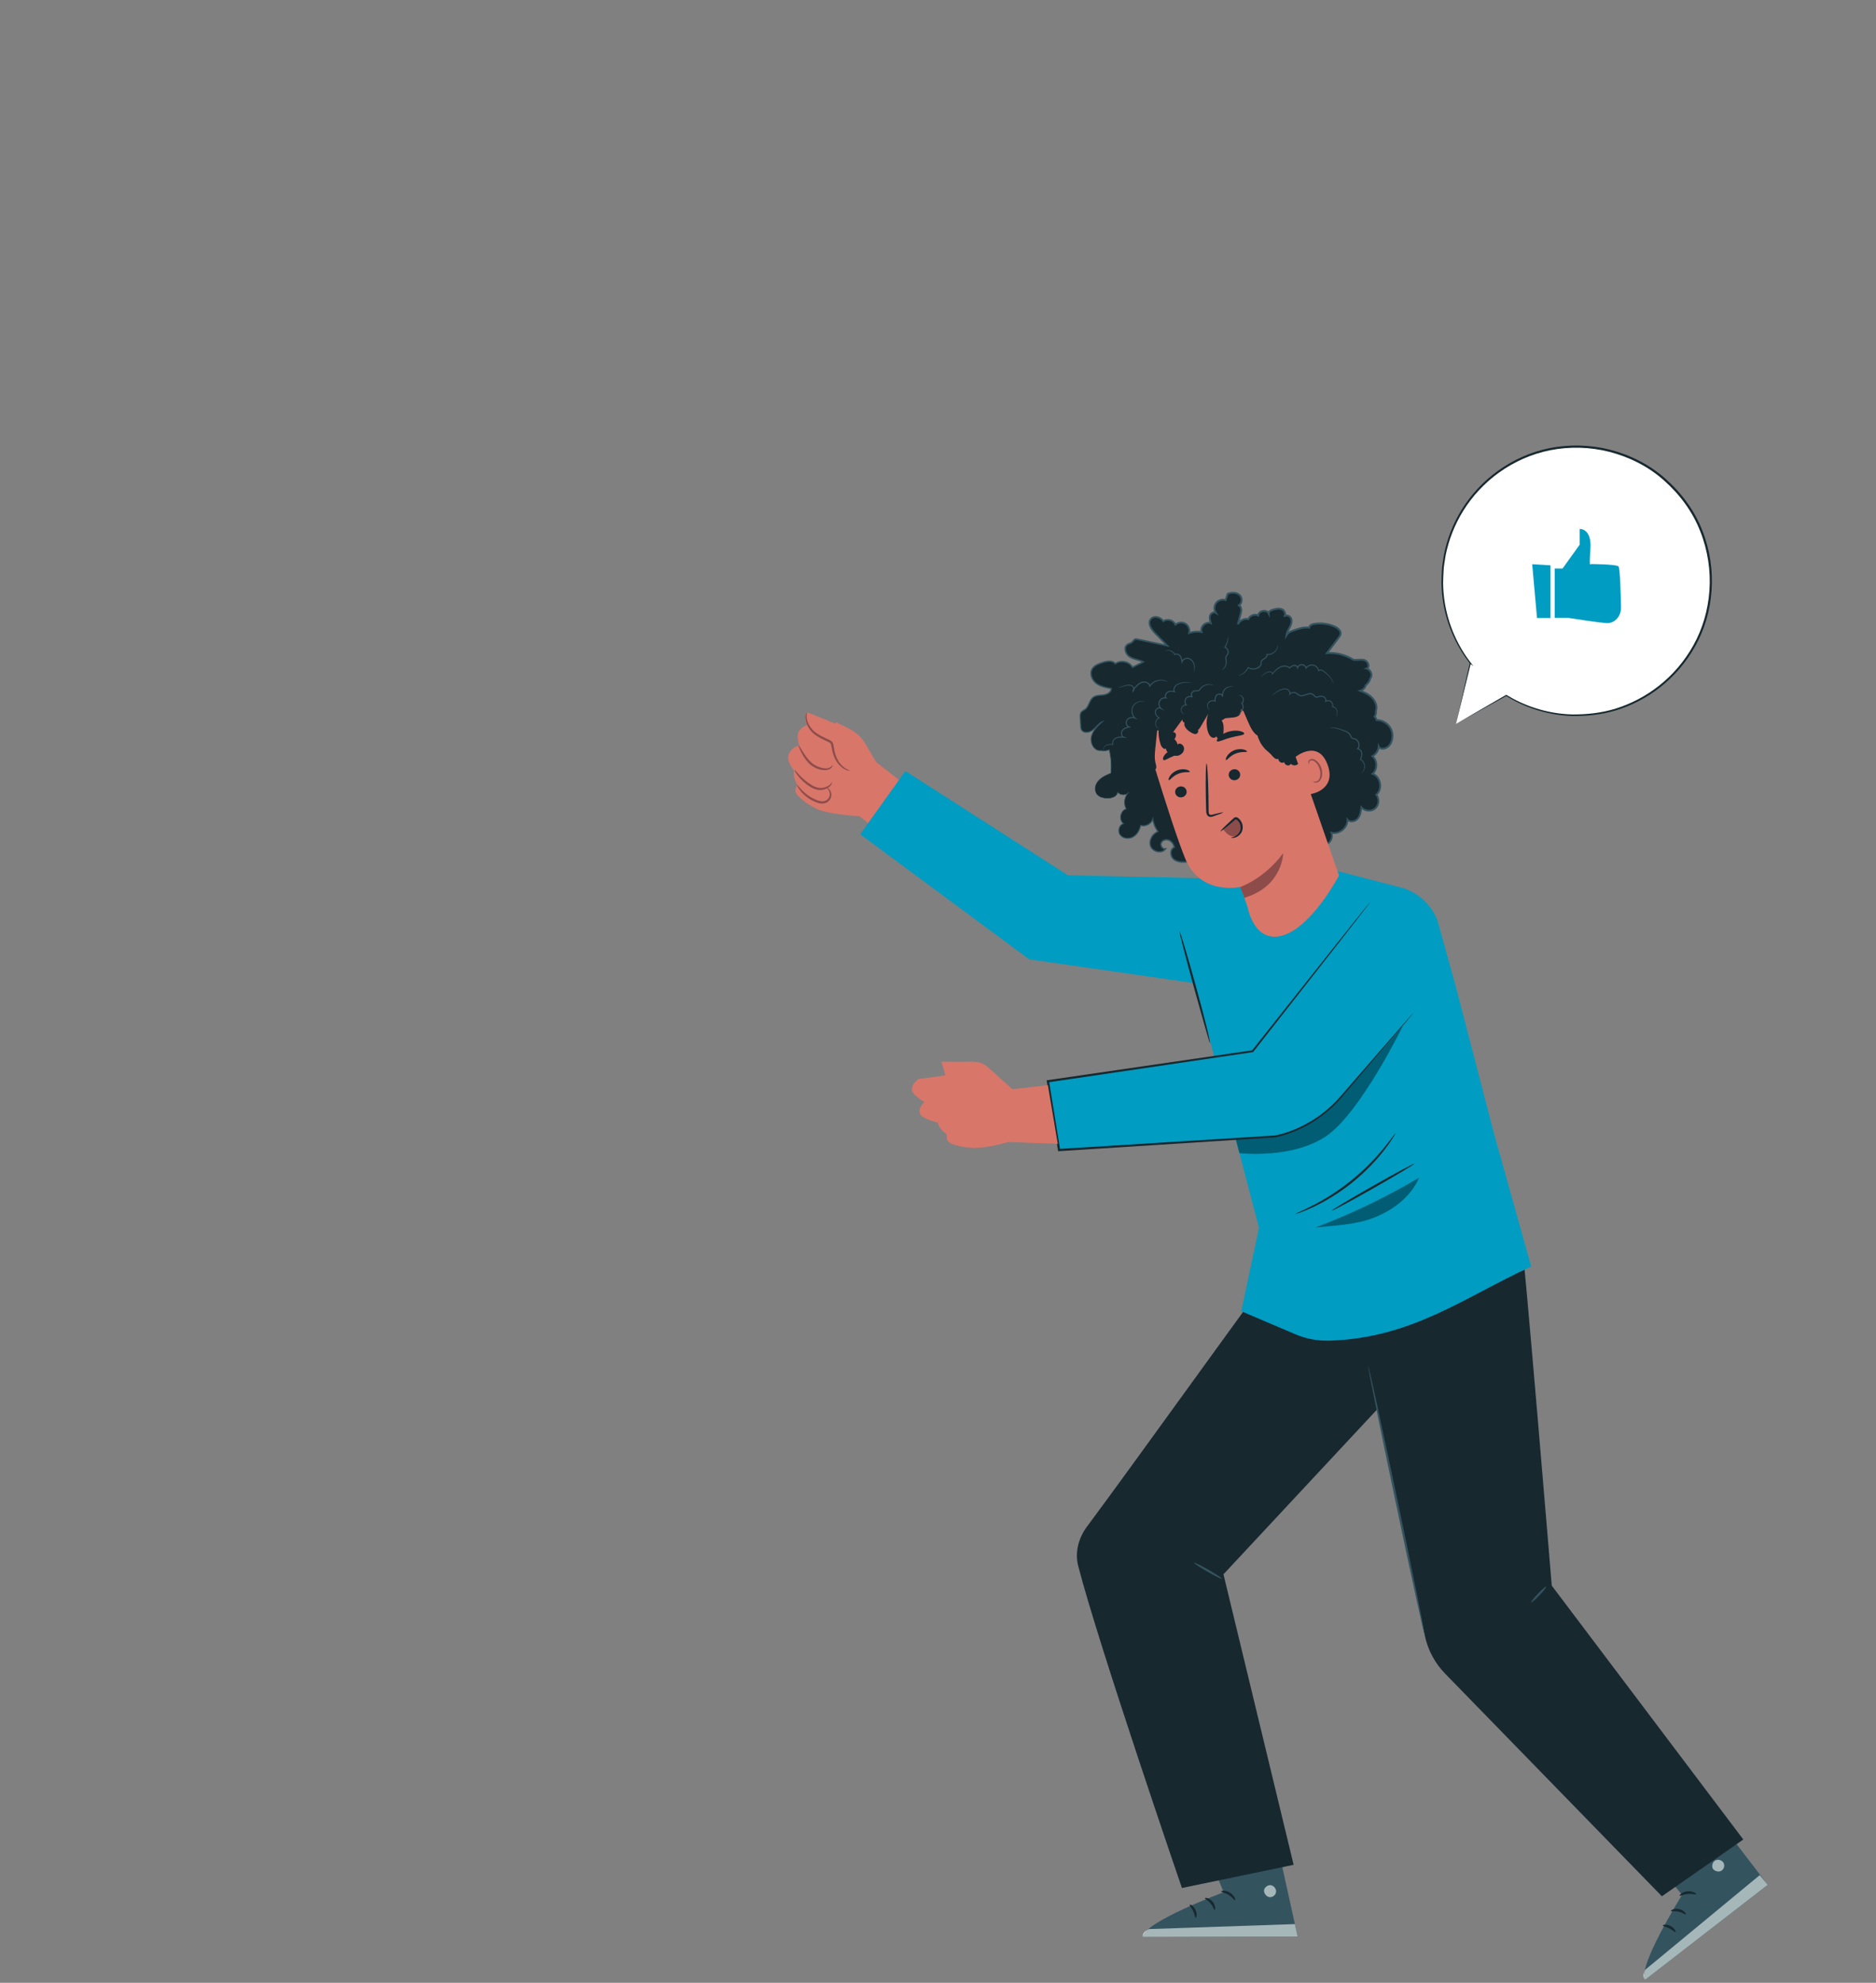 <svg width="582" height="615" viewBox="0 0 582 615" fill="none" xmlns="http://www.w3.org/2000/svg">
<rect x="0" y="0" width="582" height="615" fill="#808080" stroke="none"/>
<g clip-path="url(#clip0)">
<path d="M451.699 224.538L467.284 215.694C473.635 219.606 481.112 221.867 489.117 221.867C512.143 221.867 530.808 203.202 530.808 180.176C530.808 157.151 512.143 138.486 489.117 138.486C466.093 138.486 447.428 157.151 447.428 180.176C447.428 189.791 450.691 198.639 456.159 205.691L456.139 205.676L451.699 224.538" fill="white"/>
<path d="M451.699 224.538C451.968 223.343 453.28 217.544 455.971 205.638L456.029 205.376L456.244 205.539L456.264 205.554L456.021 205.796C452.323 201.082 448.72 194.291 447.559 185.766C447.285 183.646 447.111 181.43 447.22 179.152C447.283 178.015 447.311 176.856 447.407 175.688C447.583 174.528 447.76 173.351 447.94 172.159C448.871 167.428 450.664 162.591 453.461 158.079C456.249 153.568 460.037 149.392 464.691 146.043C469.337 142.7 474.845 140.164 480.835 138.978C486.813 137.802 493.223 137.898 499.425 139.468C505.607 141.05 511.647 144.004 516.615 148.426C521.689 152.9 525.752 158.432 528.111 164.53C530.52 170.602 531.437 177.076 530.987 183.263C530.54 189.454 528.763 195.376 525.901 200.456C523.063 205.552 519.273 209.848 515.041 213.163C510.808 216.488 506.139 218.83 501.491 220.279C496.82 221.718 492.189 222.104 487.903 222.086C479.271 221.836 472.184 218.939 467.197 215.835L467.367 215.838C457.467 221.335 452.721 223.97 451.699 224.538C452.709 223.951 457.405 221.228 467.203 215.548L467.287 215.5L467.372 215.551C472.347 218.586 479.381 221.403 487.917 221.606C492.156 221.602 496.728 221.199 501.331 219.76C505.913 218.312 510.509 215.986 514.673 212.696C518.837 209.415 522.56 205.172 525.343 200.148C528.152 195.14 529.889 189.308 530.32 183.215C530.755 177.123 529.845 170.756 527.472 164.787C525.149 158.79 521.151 153.352 516.16 148.951C511.273 144.599 505.336 141.695 499.257 140.135C493.157 138.587 486.849 138.484 480.964 139.634C475.072 140.794 469.645 143.28 465.063 146.563C460.473 149.851 456.731 153.956 453.971 158.394C451.199 162.835 449.413 167.598 448.477 172.263C448.295 173.439 448.116 174.6 447.939 175.746C447.839 176.898 447.807 178.042 447.739 179.166C447.619 181.415 447.783 183.604 448.043 185.702C449.148 194.132 452.667 200.876 456.295 205.584L457.116 206.648L456.053 205.828L456.035 205.814L456.308 205.716C453.403 217.574 451.989 223.348 451.699 224.538" fill="#17282F"/>
<path d="M482.319 176.344H484.757L490.08 168.927V164.059C490.08 164.059 493.849 163.827 493.405 170.202C492.961 176.576 493.443 174.954 493.443 174.954C493.443 174.954 501.447 174.983 502.112 175.679C502.595 176.184 502.813 184.135 502.897 188.447C502.94 190.618 501.608 192.636 499.589 193.15C499.303 193.223 499.012 193.266 498.728 193.266C496.731 193.266 486.532 191.643 486.532 191.643H482.319V176.344" fill="#009CC1"/>
<path d="M475.339 175.008L476.837 191.688H481.013V175.343L475.339 175.008" fill="#009CC1"/>
<path d="M370.705 565.151L379.624 586.906C379.624 586.906 354.784 596.183 354.513 600.776L402.573 600.658L394.708 565.027L370.705 565.151Z" fill="#33535F"/>
<path d="M394.028 588.44C393.897 588.44 393.767 588.425 393.639 588.393C392.704 588.157 391.889 586.928 392.208 586.017C392.457 585.3 393.305 584.705 394.071 584.705C394.276 584.705 394.475 584.748 394.655 584.844C395.491 585.171 396.043 586.143 395.843 587.023C395.659 587.834 394.848 588.44 394.028 588.44V588.44Z" fill="#A6B7B9"/>
<path d="M354.529 600.634C354.52 600.634 354.507 600.634 354.497 600.634C354.431 599.612 355.443 598.872 356.02 598.535C355.169 599.294 354.633 600.004 354.529 600.634" fill="white"/>
<path d="M354.513 600.776C354.505 600.728 354.5 600.68 354.497 600.634C354.507 600.634 354.52 600.634 354.529 600.634C354.521 600.682 354.516 600.728 354.513 600.776L402.573 600.658V600.659L354.513 600.776Z" fill="#9BA6A6"/>
<path d="M354.513 600.776C354.516 600.728 354.521 600.682 354.529 600.634C354.633 600.004 355.169 599.294 356.02 598.535C356.247 598.403 356.405 598.334 356.405 598.334L401.72 596.788L402.573 600.658L354.513 600.776" fill="#A6B7B9"/>
<path d="M378.845 586.663C378.853 586.898 380.028 587.002 381.184 587.752C382.36 588.475 382.957 589.49 383.173 589.396C383.391 589.349 383.036 587.948 381.62 587.063C380.212 586.164 378.793 586.448 378.845 586.663Z" fill="#17282F"/>
<path d="M373.809 588.76C373.757 588.989 374.775 589.384 375.573 590.375C376.401 591.343 376.607 592.415 376.839 592.403C377.06 592.441 377.22 591.065 376.201 589.853C375.195 588.631 373.815 588.536 373.809 588.76" fill="#17282F"/>
<path d="M370.961 594.8C371.175 594.849 371.499 593.676 370.892 592.393C370.296 591.104 369.188 590.6 369.089 590.795C368.957 590.989 369.671 591.676 370.153 592.739C370.659 593.788 370.728 594.777 370.961 594.8" fill="#17282F"/>
<path d="M376.945 582.227C377.044 582.441 378.119 582.113 379.447 582.2C380.775 582.26 381.807 582.703 381.929 582.502C382.064 582.331 381.055 581.464 379.491 581.384C377.928 581.291 376.829 582.042 376.945 582.227Z" fill="#17282F"/>
<path d="M376.452 579.355C376.451 579.452 377.379 579.594 378.86 579.337C379.597 579.207 380.465 578.963 381.377 578.557C381.832 578.352 382.296 578.108 382.757 577.82C382.979 577.676 383.24 577.532 383.483 577.251C383.741 577.007 383.889 576.384 383.587 576.004C383.339 575.634 382.904 575.476 382.559 575.468C382.203 575.457 381.916 575.531 381.655 575.596C381.12 575.728 380.619 575.905 380.16 576.113C379.243 576.534 378.499 577.064 377.944 577.575C376.832 578.611 376.452 579.488 376.533 579.534C376.64 579.611 377.18 578.875 378.313 578.019C378.879 577.593 379.6 577.153 380.456 576.804C380.887 576.632 381.348 576.484 381.837 576.375C382.347 576.24 382.78 576.235 382.911 576.461C382.957 576.548 382.964 576.581 382.859 576.731C382.748 576.868 382.543 577.004 382.325 577.146C381.9 577.424 381.473 577.667 381.056 577.876C380.219 578.293 379.417 578.579 378.731 578.774C377.355 579.162 376.448 579.228 376.452 579.355" fill="#17282F"/>
<path d="M376.515 579.356C376.599 579.392 377.06 578.551 377.144 577.029C377.181 576.276 377.101 575.363 376.809 574.396C376.66 573.913 376.457 573.42 376.192 572.936C375.909 572.461 375.564 571.827 374.655 571.724C374.177 571.708 373.784 572.079 373.651 572.397C373.492 572.722 373.461 573.003 373.405 573.281C373.319 573.843 373.331 574.393 373.407 574.901C373.561 575.924 373.983 576.774 374.443 577.386C375.384 578.628 376.364 578.907 376.384 578.828C376.461 578.709 375.643 578.258 374.921 577.064C374.564 576.474 374.248 575.696 374.155 574.803C374.105 574.358 374.112 573.886 374.195 573.412C374.269 572.901 374.459 572.489 374.651 572.541C374.891 572.536 375.296 572.92 375.495 573.327C375.741 573.757 375.94 574.197 376.095 574.629C376.396 575.498 376.531 576.329 376.565 577.031C376.635 578.441 376.387 579.32 376.515 579.356" fill="#17282F"/>
<path d="M402.165 384.749C400.811 385.437 351.463 454.471 337.236 473.481C334.628 476.967 333.403 481.444 334.488 485.66C340.8 510.203 366.675 585.592 366.675 585.592L401.327 578.399L379.561 488.291L433.345 430.596L427.273 384.74L402.165 384.749" fill="#17282F"/>
<path d="M379.097 489.687C379.001 489.853 376.989 488.877 374.604 487.507C372.217 486.133 370.36 484.888 370.455 484.721C370.551 484.555 372.561 485.532 374.948 486.903C377.336 488.275 379.192 489.521 379.097 489.687" fill="#33535F"/>
<path d="M259.197 223.895C259.433 224.031 261.445 225.031 263.329 225.963C265.532 227.053 267.363 228.768 268.591 230.897C270.015 233.363 271.755 236.344 271.907 236.459C272.167 236.655 279.035 241.997 279.035 241.997L269.337 255.317L266.672 253.164C266.672 253.164 256.981 252.649 253.335 250.877C249.688 249.104 246.307 246.223 246.735 244.953C247.163 243.681 247.295 243.291 247.295 243.291C247.295 243.291 245.769 241.036 246.363 238.951C246.363 238.951 244.145 236.388 244.551 234.564C245.204 231.623 247.967 231.231 247.967 231.231C247.967 231.231 246.885 228.248 247.967 226.653C249.048 225.06 251.233 224.599 251.233 224.599L260.301 228.512L259.197 223.895" fill="#D8766A"/>
<path d="M505.984 568.684L521.84 587.716C521.84 587.716 507.823 610.225 510.411 614.027L548.413 584.607L524.923 553.941L505.984 568.684Z" fill="#33535F"/>
<path d="M533.157 580.477C532.367 580.477 531.499 580.032 531.268 579.335C530.964 578.42 531.541 577.074 532.489 576.911C532.655 576.863 532.825 576.841 532.997 576.841C533.721 576.841 534.455 577.249 534.761 577.913C535.167 578.787 534.735 579.959 533.849 580.342C533.64 580.434 533.403 580.477 533.157 580.477" fill="#A6B7B9"/>
<path d="M510.411 614.027C509.6 613.267 509.973 611.977 510.236 611.331C510.009 612.537 510.037 613.477 510.411 614.027L527.012 601.175L510.411 614.027Z" fill="white"/>
<path d="M510.411 614.027C510.037 613.477 510.009 612.537 510.236 611.331C510.335 611.089 510.419 610.937 510.419 610.937L545.925 581.608L548.413 584.607L527.012 601.175L510.411 614.027Z" fill="#A6B7B9"/>
<path d="M521.075 588C521.225 588.18 522.219 587.546 523.593 587.436C524.964 587.289 526.059 587.73 526.171 587.523C526.315 587.355 525.179 586.459 523.516 586.622C521.853 586.77 520.903 587.86 521.075 588Z" fill="#17282F"/>
<path d="M518.365 592.734C518.461 592.947 519.509 592.639 520.748 592.937C521.995 593.198 522.811 593.923 522.989 593.772C523.185 593.665 522.473 592.479 520.927 592.139C519.384 591.787 518.232 592.553 518.365 592.734Z" fill="#17282F"/>
<path d="M519.795 599.256C519.995 599.167 519.535 598.039 518.272 597.392C517.012 596.734 515.827 597.011 515.868 597.227C515.881 597.46 516.867 597.569 517.895 598.117C518.937 598.64 519.596 599.381 519.795 599.256" fill="#17282F"/>
<path d="M517.943 583.261C518.151 583.37 518.804 582.455 519.908 581.715C520.997 580.952 522.085 580.672 522.059 580.437C522.063 580.22 520.733 580.149 519.447 581.04C518.152 581.922 517.737 583.186 517.943 583.261" fill="#17282F"/>
<path d="M516.035 581.301L513.213 577.905L513.491 577.695L516.313 581.081L516.035 581.301Z" fill="#A7A9A8"/>
<path d="M516.313 581.082L513.491 577.695L532.171 563.51L534.58 566.672L516.313 581.082" fill="#20353D"/>
<path d="M514.813 579.363C514.872 579.441 515.693 578.988 516.709 577.88C517.215 577.327 517.755 576.604 518.227 575.727C518.463 575.287 518.681 574.81 518.872 574.3C518.959 574.052 519.079 573.779 519.1 573.407C519.156 573.055 518.892 572.472 518.42 572.355C518 572.213 517.559 572.353 517.28 572.56C516.992 572.768 516.808 573 516.641 573.211C516.297 573.641 516.009 574.088 515.773 574.534C515.301 575.425 515.036 576.3 514.909 577.044C514.66 578.543 514.895 579.468 514.987 579.455C515.117 579.452 515.097 578.539 515.472 577.171C515.661 576.489 515.963 575.699 516.429 574.899C516.665 574.501 516.941 574.101 517.261 573.717C517.583 573.299 517.923 573.031 518.165 573.129C518.255 573.171 518.281 573.193 518.287 573.376C518.284 573.552 518.204 573.786 518.117 574.029C517.951 574.51 517.761 574.961 517.557 575.383C517.149 576.225 516.689 576.94 516.264 577.512C515.409 578.66 514.732 579.265 514.813 579.363" fill="#17282F"/>
<path d="M515.261 579.443C515.349 579.419 515.203 578.469 514.34 577.215C513.911 576.594 513.289 575.92 512.467 575.332C512.056 575.041 511.595 574.774 511.088 574.552C510.575 574.348 509.913 574.057 509.131 574.531C508.743 574.808 508.659 575.343 508.745 575.676C508.82 576.031 508.965 576.272 509.091 576.525C509.365 577.024 509.711 577.453 510.081 577.809C510.828 578.525 511.68 578.943 512.417 579.145C513.923 579.556 514.868 579.177 514.836 579.103C514.825 578.961 513.9 579.104 512.6 578.597C511.959 578.348 511.232 577.925 510.613 577.276C510.303 576.953 510.02 576.575 509.796 576.149C509.544 575.699 509.444 575.256 509.625 575.179C509.812 575.031 510.369 575.087 510.775 575.287C511.233 575.477 511.659 575.705 512.045 575.953C512.815 576.456 513.427 577.033 513.884 577.568C514.799 578.643 515.139 579.492 515.261 579.443" fill="#17282F"/>
<path d="M471.844 383.163C472.591 385.239 481.407 491.806 481.407 491.806L540.832 570.548L515.575 588.159L448.416 519.195C445.192 515.93 442.976 511.804 442.032 507.313L417.208 389.25L471.844 383.163Z" fill="#17282F"/>
<path d="M331.332 271.499L383.641 272.633L387.241 273.201L372.728 305.248L319.319 297.567L266.867 258.765L280.88 239.144L331.332 271.499Z" fill="#009CC1"/>
<path d="M414.925 270.177L435.004 275.38C440.119 276.905 444.209 280.76 446.035 285.776L451.677 306.169L463.493 351.619L475.025 392.84C454.489 402.224 438.216 415.021 412.441 415.828C408.839 415.94 405.251 415.281 401.935 413.869L385.083 406.701L390.575 380.812L370.461 303.967L385.813 273.481L391.059 272.777L414.925 270.177" fill="#009CC1"/>
<path d="M339.776 245.163C339.637 244.379 339.811 243.56 340.215 242.874C341.171 241.25 342.935 240.491 344.617 239.792C344.849 237.376 344.68 234.924 344.119 232.563C343.323 232.899 342.423 232.958 341.572 232.794C341.433 232.808 341.297 232.834 341.151 232.824C339.227 232.704 338.123 230.325 338.585 228.453C339.048 226.583 340.532 225.164 341.948 223.858C340.747 224.407 340.008 225.627 338.972 226.448C337.935 227.269 336.119 227.504 335.507 226.331C335.32 225.974 335.291 225.557 335.268 225.153C335.219 224.34 335.169 223.527 335.119 222.712C335.08 222.056 335.063 221.324 335.493 220.826C335.793 220.475 336.257 220.315 336.631 220.042C337.867 219.139 337.935 217.191 339.16 216.276C340.061 215.602 341.296 215.697 342.412 215.544C343.528 215.392 344.804 214.669 344.735 213.545C343.105 213.256 341.407 212.938 340.091 211.936C338.773 210.934 337.989 209.022 338.788 207.572C339.415 206.439 340.751 205.939 341.979 205.528C343.348 205.068 345.141 204.728 346 205.891C347.631 204.615 350.355 205.169 351.359 206.981C352.471 206.419 353.581 205.855 354.693 205.292C353.323 204.624 351.701 204.52 350.42 203.691C349.14 202.862 348.496 200.73 349.773 199.895C350.239 199.59 350.856 199.54 351.267 199.162C351.561 198.888 351.728 198.463 352.099 198.304C352.368 198.19 352.675 198.248 352.961 198.31C356.019 198.96 359.075 199.612 362.132 200.264C360.88 198.983 359.628 197.703 358.376 196.422C357.221 195.24 355.995 193.472 356.924 192.107C357.824 190.786 360.087 191.318 360.911 192.687C362.112 191.782 364.116 192.358 364.653 193.762C365.472 192.998 366.809 192.86 367.767 193.443C368.724 194.024 369.216 195.276 368.912 196.355C370.149 195.904 371.508 195.799 372.8 196.051C372.16 194.488 374.093 192.61 375.636 193.295C375.392 192.551 375.145 191.75 375.369 190.998C375.592 190.247 376.504 189.658 377.176 190.059C376.58 189.148 376.631 187.863 377.296 187.003C377.963 186.143 379.196 185.772 380.225 186.123C380.44 185.48 380.656 184.838 380.869 184.196C382.093 183.672 383.661 183.676 384.608 184.611C385.553 185.545 385.329 187.503 384.051 187.868C384.913 187.518 385.251 188.982 385.016 189.883C384.688 191.137 384.36 192.393 384.032 193.648C384.597 192.481 386.005 191.696 387.281 192.054C387.708 190.9 389.244 190.322 390.327 190.906C390.448 189.424 392.892 188.926 393.583 190.243C393.579 189.592 394.344 189.258 394.973 189.091C395.876 188.851 396.86 188.616 397.717 188.988C398.572 189.36 399.059 190.632 398.357 191.249C398.939 190.547 400.211 190.996 400.551 191.843C400.891 192.688 400.576 193.651 400.163 194.464C399.749 195.278 399.225 196.071 399.125 196.977C399.573 196.177 400.511 195.816 401.376 195.515C402.917 194.977 404.539 194.431 406.152 194.69C406.179 193.99 407.004 193.64 407.695 193.524C409.847 193.164 412.104 193.459 414.091 194.36C415.029 194.787 416.029 195.582 415.895 196.604C415.835 197.07 415.541 197.467 415.257 197.842C414.063 199.416 412.869 200.991 411.676 202.566C414.533 202.374 417.445 203.112 419.864 204.643C421.015 204.826 422.231 204.424 423.343 204.774C424.455 205.124 425.084 206.942 423.996 207.36C424.875 207.626 425.512 208.535 425.465 209.451C425.447 209.849 425.28 210.223 425.044 210.544C424.983 210.813 424.892 211.079 424.753 211.326C424.492 211.79 424.143 212.16 423.745 212.475C423.508 213.3 422.839 214.016 422.016 214.256C423.188 214.704 424.332 215.227 425.276 216.042C426.504 217.104 427.336 218.787 426.933 220.359L426.837 220.606C426.921 221.194 426.793 221.806 426.441 222.258C426.752 222.54 426.979 222.904 427.051 223.339C428.827 223.324 430.573 224.356 431.419 225.919C432.264 227.481 432.171 229.509 431.184 230.987C430.396 232.168 428.337 232.801 427.727 231.52C427.633 232.767 426.873 233.944 425.776 234.542C427.383 235.86 427.396 238.672 425.801 240.007C428.347 240.85 429.059 244.811 426.968 246.488C427.997 247.699 427.829 249.735 426.617 250.76C425.405 251.786 423.369 251.614 422.345 250.399C422.207 251.62 422.036 252.918 421.252 253.863C420.467 254.81 418.837 255.156 418.033 254.227C418.171 256.72 415.453 258.924 413.043 258.272C413.561 259.522 412.957 261.123 411.744 261.719C410.529 262.315 408.892 261.812 408.224 260.638C406.056 261.45 403.888 262.262 401.72 263.074C400.28 263.614 398.831 264.155 397.317 264.419C395.384 264.755 393.371 264.623 391.497 264.038C390.893 263.848 390.275 263.61 389.651 263.704C388.933 263.812 388.36 264.331 387.785 264.774C384.756 267.111 380.464 267.698 376.917 266.259C376.359 266.034 375.803 265.756 375.2 265.717C374.505 265.675 373.837 265.952 373.185 266.191C371.585 266.778 369.909 267.162 368.213 267.33C366.757 267.475 365.139 267.407 364.051 266.431C362.961 265.454 362.967 263.296 364.339 262.791C364.108 261.87 363.543 260.98 362.668 260.608C361.792 260.238 360.611 260.559 360.235 261.432C359.861 262.306 360.692 263.499 361.616 263.276C360.54 264.851 357.717 264.311 356.993 262.545C356.269 260.779 357.468 258.619 359.244 257.92C358.397 256.787 357.839 255.44 357.632 254.04C357.172 255.543 355.373 256.482 353.879 256C353.571 257.423 352.815 258.819 351.556 259.549C350.295 260.281 348.495 260.155 347.577 259.023C346.661 257.891 347.139 255.84 348.549 255.479C347.008 254.324 347.545 251.424 349.396 250.898C348.443 249.27 348.795 246.994 350.197 245.731C349.4 246.788 347.565 246.787 346.771 245.73C346.448 247.348 344.316 247.806 342.685 247.538C341.407 247.328 340.071 246.842 339.776 245.163" fill="#17282F"/>
<path d="M339.776 245.163C339.776 245.163 339.781 245.358 339.904 245.72C340.025 246.074 340.316 246.622 340.976 247.022C341.632 247.412 342.572 247.668 343.701 247.67C344.265 247.658 344.883 247.574 345.492 247.307C346.088 247.048 346.701 246.521 346.852 245.745L346.704 245.78C347.409 246.761 349.277 247.01 350.277 245.791L350.129 245.656C348.853 246.778 348.228 249.06 349.293 250.958L349.364 250.783C348.452 251.035 347.792 251.895 347.599 252.839C347.388 253.768 347.6 254.926 348.468 255.587L348.516 255.348C347.475 255.615 346.889 256.761 346.975 257.817C347.004 258.936 347.993 259.885 349.105 260.083C350.213 260.323 351.472 259.988 352.339 259.167C353.224 258.363 353.776 257.228 354.04 256.035L353.828 256.156C355.268 256.642 357.243 255.811 357.797 254.092L357.46 254.066C357.645 255.366 358.183 256.803 359.099 258.03L359.177 257.752C358.316 258.095 357.584 258.753 357.112 259.577C356.64 260.396 356.429 261.436 356.743 262.4C357.041 263.387 357.96 264.092 358.948 264.313C359.917 264.553 361.145 264.322 361.781 263.388L362.084 262.944L361.569 263.081C361.055 263.219 360.495 262.718 360.377 262.143C360.223 261.563 360.659 260.975 361.26 260.774C361.867 260.554 362.569 260.671 363.087 261.103C363.611 261.522 363.963 262.164 364.133 262.843L364.267 262.592C363.775 262.778 363.371 263.202 363.208 263.69C363.027 264.175 363.016 264.699 363.125 265.194C363.228 265.688 363.471 266.164 363.847 266.534C364.215 266.894 364.671 267.14 365.145 267.312C366.105 267.639 367.123 267.648 368.108 267.563C369.092 267.475 370.075 267.31 371.052 267.075C373.029 266.752 374.861 265.191 376.715 266.428C378.651 267.246 380.855 267.466 382.983 267.102C384.047 266.919 385.096 266.592 386.084 266.111C387.073 265.656 387.981 264.92 388.811 264.311C389.244 264.024 389.703 263.873 390.199 263.947C390.696 264.008 391.205 264.22 391.752 264.372C392.837 264.679 393.969 264.84 395.111 264.851C397.416 264.904 399.659 264.14 401.787 263.323C403.937 262.519 406.115 261.705 408.315 260.883L407.996 260.767C408.685 261.968 410.328 262.593 411.736 262.011C413.137 261.407 413.881 259.639 413.289 258.17L412.973 258.531C415.375 259.204 418.397 257.095 418.305 254.212L417.828 254.406C418.268 254.927 419.008 255.122 419.655 255.023C420.308 254.932 420.935 254.62 421.399 254.11C422.307 253.071 422.476 251.676 422.621 250.431L422.135 250.577C423.189 251.82 425.257 252.122 426.683 251.062C428.093 249.975 428.359 247.723 427.184 246.306L427.145 246.708C428.209 245.866 428.644 244.366 428.417 242.996C428.219 241.636 427.343 240.216 425.892 239.735L425.985 240.226C427.619 238.876 427.795 235.88 425.957 234.319L425.912 234.794C427.019 234.203 427.911 232.952 428.016 231.542L427.465 231.644C427.616 231.961 427.895 232.243 428.231 232.379C428.565 232.519 428.921 232.535 429.251 232.492C429.913 232.402 430.507 232.088 430.999 231.645C431.945 230.679 432.304 229.36 432.28 228.056C432.251 226.75 431.681 225.425 430.699 224.515C429.729 223.599 428.409 223.037 427.048 223.045L427.339 223.291C427.272 222.836 427.008 222.367 426.639 222.039L426.672 222.439C427.067 221.938 427.225 221.228 427.129 220.564L427.115 220.708C427.671 219.238 427.072 217.567 426.059 216.412C425.017 215.215 423.551 214.524 422.121 213.98L422.1 214.542C422.985 214.284 423.753 213.515 424.031 212.558L423.931 212.707C424.537 212.232 425.156 211.503 425.335 210.61L425.283 210.719C425.708 210.194 425.911 209.351 425.645 208.636C425.409 207.926 424.839 207.308 424.083 207.075L424.103 207.638C424.432 207.526 424.728 207.206 424.808 206.856C424.897 206.508 424.849 206.17 424.748 205.866C424.536 205.268 424.101 204.714 423.425 204.488C422.179 204.116 420.973 204.528 419.911 204.347L420.023 204.39C417.681 202.902 414.667 202.06 411.657 202.268L411.915 202.747C412.432 202.064 412.993 201.323 413.556 200.581L414.797 198.942C415.199 198.374 415.652 197.908 416.017 197.216C416.192 196.868 416.257 196.423 416.157 196.023C416.059 195.62 415.833 195.28 415.571 195.012C415.049 194.471 414.376 194.135 413.735 193.887C412.436 193.368 411.045 193.097 409.656 193.079C408.959 193.072 408.269 193.122 407.577 193.243C407.22 193.314 406.864 193.422 406.528 193.628C406.203 193.822 405.863 194.205 405.853 194.677L406.199 194.395C404.843 194.182 403.513 194.502 402.295 194.891C401.68 195.095 401.085 195.286 400.471 195.543C399.872 195.802 399.232 196.182 398.867 196.832L399.421 197.01C399.545 195.764 400.615 194.72 400.921 193.264C401.071 192.568 401.015 191.664 400.372 191.1C400.073 190.836 399.704 190.659 399.295 190.618C398.893 190.564 398.413 190.712 398.129 191.062L398.553 191.471C398.864 191.2 399.013 190.767 398.984 190.388C398.963 190.006 398.819 189.658 398.611 189.362C398.399 189.07 398.103 188.815 397.753 188.686C397.423 188.554 397.071 188.504 396.731 188.5C396.049 188.5 395.425 188.666 394.816 188.828C394.5 188.922 394.181 189.036 393.88 189.239C393.587 189.426 393.276 189.799 393.288 190.244L393.843 190.106C393.42 189.29 392.427 189.07 391.676 189.239C390.917 189.379 390.104 189.977 390.035 190.881L390.465 190.648C389.181 189.987 387.521 190.627 387.007 191.952L387.359 191.772C385.889 191.382 384.392 192.251 383.772 193.522L384.313 193.722C384.592 192.652 384.871 191.588 385.147 190.527C385.289 190.031 385.459 189.388 385.339 188.794C385.285 188.496 385.213 188.192 385 187.906C384.901 187.763 384.733 187.628 384.533 187.564C384.321 187.491 384.115 187.544 383.943 187.602L384.129 188.145C384.933 187.924 385.391 187.124 385.456 186.407C385.539 185.679 385.323 184.891 384.76 184.363C383.631 183.336 381.999 183.41 380.757 183.934L380.64 183.983L380.6 184.106C380.381 184.759 380.169 185.396 379.956 186.032L380.317 185.854C379.143 185.463 377.801 185.881 377.059 186.847C376.329 187.821 376.285 189.203 376.943 190.212L377.321 189.816C376.861 189.538 376.288 189.643 375.911 189.887C375.519 190.128 375.219 190.504 375.091 190.955C374.856 191.835 375.14 192.66 375.371 193.381L375.749 193.04C374.827 192.63 373.804 193.027 373.191 193.647C372.557 194.253 372.171 195.258 372.545 196.155L372.852 195.779C371.479 195.515 370.084 195.638 368.819 196.096L369.175 196.428C369.512 195.19 368.949 193.834 367.876 193.192C366.793 192.564 365.373 192.73 364.469 193.564L364.905 193.666C364.228 192.038 362.101 191.49 360.751 192.474L361.14 192.549C360.756 191.937 360.168 191.502 359.515 191.27C358.869 191.035 358.115 190.995 357.448 191.311C356.788 191.645 356.361 192.348 356.34 193.063C356.308 193.78 356.588 194.424 356.912 194.983C357.585 196.116 358.552 196.94 359.388 197.826C360.248 198.704 361.103 199.576 361.949 200.443L362.185 200.013C360.271 199.608 358.383 199.207 356.521 198.812C355.592 198.615 354.669 198.419 353.752 198.224C353.28 198.151 352.883 197.974 352.292 198.002C351.992 198.026 351.705 198.232 351.551 198.43C351.383 198.627 351.264 198.822 351.127 198.955C350.868 199.223 350.425 199.319 349.973 199.513C349.504 199.696 349.084 200.13 348.932 200.63C348.655 201.652 349.064 202.651 349.689 203.368C350.364 204.115 351.281 204.409 352.127 204.681C352.984 204.94 353.835 205.138 354.591 205.503L354.588 205.084C353.405 205.684 352.325 206.232 351.255 206.776L351.559 206.871C350.335 204.815 347.537 204.427 345.861 205.716L346.177 205.759C345.617 204.992 344.616 204.815 343.817 204.896C342.989 204.963 342.212 205.21 341.473 205.472C340.733 205.74 339.983 206.046 339.356 206.571C338.727 207.082 338.288 207.872 338.263 208.687C338.209 210.322 339.248 211.763 340.556 212.49C341.868 213.246 343.328 213.494 344.7 213.74L344.539 213.558C344.577 214.119 344.177 214.615 343.671 214.907C343.16 215.214 342.585 215.355 341.979 215.4C341.373 215.459 340.751 215.48 340.136 215.632C339.521 215.77 338.923 216.122 338.543 216.627C337.777 217.623 337.573 218.842 336.828 219.626C336.487 220.035 335.935 220.174 335.467 220.599C334.992 221.048 334.917 221.712 334.928 222.258C334.995 223.35 335.06 224.42 335.121 225.467C335.152 225.99 335.337 226.608 335.823 226.943C336.289 227.284 336.871 227.338 337.387 227.274C337.908 227.204 338.4 227.018 338.832 226.74C339.26 226.451 339.603 226.102 339.937 225.756C340.596 225.064 341.212 224.358 342.009 223.991L341.849 223.749C340.996 224.543 340.173 225.324 339.532 226.208C338.896 227.09 338.424 228.074 338.36 229.106C338.309 230.126 338.62 231.111 339.199 231.855C339.765 232.604 340.709 233.055 341.584 232.906L341.551 232.904C342.691 233.106 343.483 232.934 344.16 232.659L344.016 232.587C344.744 235.714 344.687 237.962 344.543 239.784L344.588 239.723C343.344 240.238 342.273 240.744 341.491 241.371C340.703 241.988 340.216 242.681 339.967 243.283C339.721 243.889 339.697 244.383 339.711 244.698C339.727 245.014 339.776 245.163 339.776 245.163C339.827 245.176 339.56 244.516 340.037 243.313C340.292 242.731 340.781 242.058 341.56 241.46C342.337 240.856 343.399 240.367 344.647 239.862L344.688 239.844L344.692 239.799C344.857 237.966 344.936 235.7 344.221 232.539L344.193 232.42L344.077 232.467C343.436 232.722 342.683 232.88 341.593 232.683L341.573 232.679L341.56 232.681C340.759 232.812 339.916 232.403 339.391 231.706C338.856 231.011 338.565 230.075 338.619 229.12C338.683 228.168 339.136 227.218 339.756 226.372C340.383 225.518 341.193 224.752 342.049 223.966L342.728 223.34L341.888 223.724C341.011 224.124 340.371 224.867 339.716 225.542C339.388 225.879 339.044 226.221 338.661 226.477C338.271 226.727 337.816 226.896 337.347 226.955C336.881 227.012 336.383 226.953 336.016 226.679C335.636 226.413 335.487 225.942 335.453 225.438C335.395 224.399 335.336 223.338 335.275 222.254C335.267 221.731 335.347 221.188 335.711 220.854C336.06 220.515 336.672 220.344 337.087 219.872C337.925 218.974 338.131 217.738 338.833 216.859C339.515 215.918 340.8 215.873 342.015 215.781C342.633 215.739 343.303 215.584 343.872 215.24C344.437 214.923 344.983 214.298 344.932 213.534L344.923 213.379L344.769 213.351C343.399 213.103 341.984 212.848 340.761 212.138C339.553 211.47 338.629 210.131 338.681 208.711C338.711 208.008 339.072 207.355 339.629 206.898C340.185 206.432 340.893 206.139 341.617 205.88C342.347 205.623 343.089 205.394 343.851 205.335C344.6 205.264 345.392 205.434 345.82 206.023L345.953 206.21L346.136 206.066C347.569 204.939 350.127 205.31 351.159 207.092L351.269 207.284L351.463 207.187C352.535 206.646 353.616 206.099 354.799 205.502L355.221 205.287L354.796 205.081C353.975 204.684 353.099 204.484 352.265 204.23C351.448 203.971 350.585 203.664 350.048 203.049C349.504 202.44 349.173 201.538 349.393 200.776C349.519 200.407 349.781 200.116 350.171 199.959C350.548 199.786 351.06 199.7 351.472 199.303C351.841 198.907 352.015 198.503 352.351 198.491C352.697 198.462 353.2 198.63 353.648 198.708C354.564 198.904 355.488 199.103 356.417 199.302C358.279 199.7 360.165 200.103 362.079 200.513L362.905 200.691L362.315 200.086C361.468 199.218 360.615 198.344 359.756 197.464C358.909 196.568 357.965 195.75 357.361 194.718C357.063 194.207 356.836 193.64 356.865 193.09C356.881 192.543 357.211 192.024 357.684 191.784C358.681 191.323 360.089 191.858 360.683 192.824L360.839 193.079L361.072 192.899C362.088 192.116 363.916 192.596 364.4 193.859L364.545 194.234L364.837 193.959C365.548 193.291 366.749 193.154 367.6 193.66C368.452 194.158 368.925 195.305 368.648 196.28L368.503 196.794L369.005 196.612C370.177 196.188 371.476 196.075 372.747 196.322L373.263 196.422L373.056 195.945C372.497 194.66 374.197 192.955 375.523 193.549L376.099 193.808L375.9 193.207C375.665 192.491 375.448 191.759 375.629 191.106C375.776 190.511 376.552 189.996 377.033 190.3L378.135 190.996L377.412 189.903C376.889 189.112 376.925 187.951 377.509 187.19C378.087 186.426 379.213 186.075 380.133 186.392L380.404 186.484L380.496 186.212C380.708 185.576 380.921 184.939 381.14 184.287L380.983 184.458C382.08 183.987 383.504 183.971 384.367 184.78C385.195 185.508 385.045 187.288 383.971 187.591L384.159 188.136C384.332 188.08 384.413 188.099 384.54 188.255C384.659 188.406 384.729 188.648 384.769 188.884C384.861 189.382 384.741 189.828 384.587 190.38C384.309 191.441 384.031 192.506 383.751 193.575L384.293 193.775C384.792 192.734 386.079 192.015 387.201 192.335L387.463 192.41L387.555 192.155C387.9 191.183 389.271 190.658 390.187 191.163L390.597 191.39L390.617 190.93C390.673 189.76 392.801 189.317 393.323 190.379L393.973 191.704L393.877 190.24C393.851 189.851 394.431 189.54 394.976 189.395C395.563 189.236 396.159 189.087 396.727 189.09C397.301 189.095 397.836 189.264 398.129 189.706C398.441 190.127 398.508 190.743 398.161 191.028L398.584 191.438C398.872 191.062 399.572 191.166 399.977 191.542C400.393 191.894 400.467 192.547 400.34 193.144C400.115 194.381 399.028 195.413 398.831 196.944L398.643 198.398L399.385 197.122C399.943 196.164 401.315 195.876 402.476 195.458C403.667 195.076 404.905 194.792 406.105 194.984L406.451 195.039L406.449 194.702C406.448 194.254 407.095 193.931 407.687 193.83C408.327 193.718 408.991 193.67 409.648 193.676C410.965 193.694 412.284 193.951 413.513 194.442C414.136 194.682 414.709 194.98 415.14 195.426C415.576 195.863 415.751 196.438 415.476 196.962C415.208 197.486 414.713 198.033 414.321 198.58L413.079 200.222C412.516 200.963 411.955 201.703 411.439 202.386L411.041 202.91L411.696 202.864C414.573 202.666 417.467 203.472 419.704 204.895L419.757 204.928L419.817 204.938C421.08 205.12 422.256 204.734 423.247 205.058C423.676 205.191 424.033 205.614 424.184 206.058C424.341 206.515 424.255 206.964 423.889 207.081L422.989 207.37L423.909 207.645C424.455 207.808 424.905 208.286 425.081 208.824C425.272 209.371 425.143 209.926 424.804 210.368L424.767 210.418L424.753 210.479C424.609 211.211 424.109 211.808 423.56 212.242L423.487 212.302L423.46 212.392C423.245 213.151 422.608 213.783 421.933 213.972L421.069 214.215L421.911 214.534C423.312 215.064 424.687 215.731 425.613 216.8C426.533 217.843 427.023 219.322 426.561 220.503L426.535 220.572L426.547 220.648C426.624 221.173 426.492 221.722 426.209 222.076L426.037 222.292L426.243 222.476C426.527 222.73 426.709 223.063 426.76 223.387L426.797 223.635L427.053 223.634C428.247 223.624 429.435 224.124 430.295 224.942C431.169 225.752 431.667 226.904 431.696 228.076C431.735 229.223 431.36 230.46 430.601 231.22C430.204 231.583 429.688 231.851 429.173 231.917C428.656 231.993 428.181 231.818 427.989 231.396L427.517 230.362L427.439 231.499C427.355 232.695 426.575 233.788 425.637 234.288L425.259 234.49L425.592 234.764C427.131 236.031 426.985 238.7 425.619 239.787L425.208 240.113L425.713 240.277C426.903 240.664 427.677 241.876 427.856 243.084C428.059 244.299 427.668 245.576 426.792 246.268L426.563 246.449L426.753 246.671C427.72 247.8 427.492 249.761 426.343 250.616C425.199 251.493 423.396 251.235 422.559 250.222L422.143 249.717L422.071 250.368C421.935 251.612 421.745 252.888 420.989 253.743C420.28 254.554 418.856 254.792 418.239 254.048L417.713 253.412L417.761 254.242C417.831 255.43 417.16 256.577 416.24 257.279C415.323 257.997 414.124 258.289 413.113 258.013L412.583 257.868L412.795 258.375C413.283 259.538 412.647 261.062 411.527 261.523C410.404 262.006 408.989 261.471 408.451 260.508L408.341 260.312L408.131 260.392C405.931 261.218 403.756 262.035 401.608 262.842C399.472 263.664 397.325 264.395 395.115 264.348C394.017 264.339 392.929 264.187 391.888 263.894C391.371 263.755 390.853 263.532 390.259 263.455C389.656 263.36 389.009 263.576 388.544 263.898C387.621 264.576 386.84 265.222 385.871 265.676C384.927 266.136 383.921 266.452 382.9 266.63C380.86 266.982 378.747 266.775 376.892 265.998C376.427 265.806 375.939 265.576 375.383 265.504C374.82 265.43 374.275 265.564 373.787 265.73C372.825 266.087 371.907 266.406 370.945 266.635C369.992 266.867 369.028 267.031 368.067 267.119C367.116 267.205 366.153 267.191 365.289 266.898C364.425 266.607 363.704 265.976 363.547 265.1C363.337 264.267 363.637 263.268 364.412 262.99L364.593 262.926L364.545 262.739C364.351 261.99 363.965 261.271 363.347 260.776C362.741 260.266 361.848 260.11 361.12 260.387C360.388 260.612 359.765 261.43 359.981 262.231C360.135 262.96 360.839 263.656 361.664 263.47L361.451 263.163C360.943 263.923 359.905 264.143 359.036 263.932C358.153 263.735 357.36 263.121 357.107 262.284C356.567 260.561 357.781 258.691 359.311 258.09L359.533 258.003L359.391 257.812C358.508 256.64 357.988 255.26 357.804 254.015L357.692 253.258L357.465 253.99C356.999 255.5 355.189 256.276 353.929 255.843L353.757 255.784L353.719 255.966C353.469 257.107 352.947 258.186 352.128 258.934C351.325 259.699 350.185 260.002 349.167 259.788C348.147 259.602 347.291 258.787 347.259 257.796C347.176 256.843 347.708 255.83 348.583 255.61L348.845 255.543L348.629 255.371C347.101 254.152 347.799 251.447 349.429 251.012L349.576 250.972L349.5 250.838C348.484 249.066 349.06 246.872 350.264 245.806L350.116 245.671C349.239 246.778 347.479 246.573 346.837 245.679L346.725 245.52L346.688 245.712C346.556 246.424 346.001 246.916 345.431 247.174C344.851 247.434 344.249 247.524 343.699 247.543C342.597 247.555 341.66 247.315 341.02 246.948C340.373 246.571 340.079 246.05 339.945 245.706C339.811 245.354 339.792 245.159 339.776 245.163" fill="#33535F"/>
<path d="M415.397 271.542L399.529 225.76C395.76 213.296 385.365 205.103 373.011 209.215L371.892 209.662C360.623 214.159 354.699 226.555 358.276 238.15C361.603 248.931 365.415 260.798 367.72 266.374C372.495 277.92 384.82 275.092 384.82 275.092C384.845 275.084 385.813 277.814 387.024 281.274C387.024 281.274 388.996 292.888 398.077 290.11C407.159 287.33 415.397 271.542 415.397 271.542" fill="#D8766A"/>
<path d="M384.752 275.116C384.752 275.116 392.236 272.625 398.077 264.62C398.077 264.62 398.035 274.889 386.039 278.465L384.752 275.116" fill="#8D4C4A"/>
<path d="M364.667 246.188C364.984 247.076 365.999 247.539 366.932 247.223C367.863 246.908 368.361 245.935 368.043 245.047C367.725 244.16 366.711 243.696 365.78 244.011C364.847 244.327 364.348 245.302 364.667 246.188Z" fill="#17282F"/>
<path d="M362.607 241.988C362.897 242.122 363.781 240.692 365.567 239.986C367.34 239.254 369.015 239.648 369.121 239.354C369.177 239.219 368.813 238.912 368.077 238.724C367.352 238.536 366.235 238.515 365.125 238.963C364.017 239.412 363.247 240.195 362.876 240.827C362.496 241.467 362.465 241.932 362.607 241.988" fill="#17282F"/>
<path d="M381.279 240.87C381.597 241.756 382.611 242.219 383.544 241.903C384.475 241.588 384.973 240.615 384.656 239.727C384.337 238.84 383.323 238.376 382.392 238.692C381.459 239.007 380.96 239.982 381.279 240.87" fill="#17282F"/>
<path d="M380.36 235.739C380.653 235.873 381.539 234.443 383.323 233.736C385.096 233.005 386.771 233.4 386.877 233.104C386.933 232.969 386.569 232.663 385.833 232.476C385.107 232.287 383.991 232.267 382.881 232.715C381.773 233.164 381.003 233.945 380.631 234.577C380.252 235.217 380.223 235.683 380.36 235.739" fill="#17282F"/>
<path d="M379.432 251.993C379.4 251.889 378.216 252.14 376.328 252.627C375.853 252.761 375.387 252.843 375.185 252.563C374.948 252.277 374.943 251.709 374.951 251.092C374.94 249.819 374.927 248.485 374.913 247.088C374.813 241.404 374.548 236.805 374.319 236.812C374.089 236.817 373.985 241.428 374.085 247.111C374.12 248.508 374.153 249.84 374.187 251.115C374.223 251.7 374.16 252.405 374.665 252.995C374.923 253.287 375.356 253.4 375.679 253.363C376.005 253.335 376.265 253.237 376.496 253.161C378.341 252.537 379.465 252.097 379.432 251.993" fill="#17282F"/>
<path d="M377.535 229.882C377.903 230.296 379.593 229.359 381.787 228.782C383.969 228.158 385.9 228.1 386.005 227.556C386.048 227.298 385.571 226.959 384.703 226.759C383.839 226.56 382.583 226.542 381.271 226.9C379.959 227.262 378.888 227.919 378.248 228.532C377.603 229.147 377.367 229.682 377.535 229.882" fill="#17282F"/>
<path d="M360.932 235.706C361.401 235.996 362.483 235.11 363.964 234.534C365.427 233.906 366.819 233.782 366.949 233.246C367 232.991 366.648 232.655 365.952 232.475C365.265 232.292 364.239 232.316 363.227 232.73C362.216 233.144 361.465 233.846 361.104 234.458C360.733 235.074 360.719 235.559 360.932 235.706" fill="#17282F"/>
<path d="M379.477 257.271C379.971 257.861 380.473 258.461 381.115 258.888C381.753 259.315 382.563 259.555 383.304 259.347C384.095 259.127 384.692 258.419 384.912 257.628C385.132 256.839 385.013 255.984 384.723 255.217C384.457 254.524 383.857 253.791 383.131 253.94C382.829 254.001 382.58 254.208 382.344 254.408C381.284 255.311 380.224 256.212 379.163 257.113" fill="#8D4C4A"/>
<path d="M381.945 259.809C381.925 259.687 382.84 259.748 383.825 258.919C384.3 258.516 384.757 257.88 384.861 257.083C384.968 256.293 384.728 255.352 384.115 254.663C383.967 254.488 383.785 254.344 383.613 254.22C383.417 254.115 383.447 254.113 383.295 254.188C383.159 254.279 382.953 254.472 382.781 254.615C382.605 254.765 382.432 254.913 382.26 255.06C381.579 255.637 380.959 256.151 380.432 256.575C379.377 257.423 378.693 257.911 378.629 257.84C378.567 257.768 379.136 257.149 380.109 256.208C380.595 255.737 381.18 255.187 381.839 254.583C382.004 254.431 382.173 254.276 382.345 254.12C382.532 253.96 382.664 253.811 382.925 253.62C383.056 253.533 383.252 253.443 383.476 253.456C383.696 253.471 383.86 253.563 383.988 253.643C384.224 253.807 384.444 253.984 384.631 254.203C385.395 255.064 385.659 256.211 385.491 257.18C385.32 258.171 384.711 258.897 384.124 259.305C383.531 259.728 382.945 259.867 382.553 259.893C382.156 259.917 381.944 259.849 381.945 259.809Z" fill="#17282F"/>
<path d="M351.475 229.64C351.339 229.023 351.109 228.419 351.059 227.792C350.981 226.785 351.381 225.869 351.772 225.012C353.155 221.969 354.632 218.807 357.153 217.004C358.695 215.901 360.533 215.383 362.084 214.296C363.043 213.625 363.871 212.751 364.759 211.967C368.42 208.735 373.029 207.104 377.692 206.16C380.297 205.633 382.98 205.303 385.675 205.727C388.635 206.192 391.503 207.548 394.268 209.061C398.396 211.319 402.453 214.005 405.756 217.737C408.292 220.605 410.391 224.204 410.931 228.12C411.472 232.036 410.175 236.235 407.26 237.931C406.709 237.579 406.159 237.227 405.609 236.873L403.036 235.355C403.659 236.116 403.345 236.163 402.78 236.859C402.212 237.555 401.117 237.567 400.429 236.887C400.076 237.836 398.515 237.429 398.401 236.359C397.8 236.971 396.579 236.28 396.547 235.311C395.807 235.875 394.919 234.673 394.219 233.899C393.836 233.476 393.385 233.149 392.964 232.777C391.645 231.609 390.633 229.963 390.132 228.171C388.687 227.252 387.856 225.429 387.123 223.728C386.667 222.665 386.209 221.604 385.751 220.541C385.471 220.345 385.191 220.151 384.911 219.955C385.185 220.741 384.804 221.603 384.224 222.017C383.644 222.433 382.915 222.509 382.212 222.573C381.517 222.64 380.821 222.704 380.125 222.769C379.751 223.009 379.376 223.249 379.001 223.488C379.664 224.408 379.641 225.679 379.581 226.812C379.54 227.593 379.467 228.453 378.968 228.941C378.469 229.428 377.416 229.116 377.375 228.325C377.085 228.951 376.248 228.979 375.7 228.543C375.151 228.108 374.844 227.363 374.656 226.64C374.195 224.879 374.257 222.993 374.831 221.388C374.004 222.795 373.175 224.203 372.348 225.609C372.168 225.919 371.968 226.243 371.661 226.371C371.923 226.923 371.501 227.571 370.991 227.656C370.479 227.741 369.952 227.452 369.467 227.171C368.375 226.539 367.051 225.308 367.504 224.1C367.092 224.14 366.697 223.54 366.853 223.111C365.848 224.479 364.841 225.848 363.836 227.217C364.157 226.876 364.764 227.355 364.827 227.883C364.889 228.411 364.615 228.869 364.355 229.275C364.843 229.696 365.205 230.32 365.347 230.988C365.861 230.152 367.256 231.008 367.328 232.08C367.397 233.153 366.6 233.969 365.743 234.292C365.036 234.559 364.053 234.476 363.675 233.669C362.875 234.101 361.705 233.169 361.725 232.115C361.231 232.709 360.361 231.759 360.079 230.929C359.585 229.473 359.365 227.923 359.425 226.416C359.381 226.547 359.264 226.647 359.137 226.599L359.005 226.46C358.812 228.327 358.619 230.195 358.425 232.061C358.261 233.645 358.101 235.288 358.533 236.867C358.709 237.509 358.893 238.405 358.376 238.621C358.235 238.679 358.075 238.66 357.921 238.635C356.153 238.332 354.503 237.12 353.212 235.587C352.78 235.072 352.376 234.509 352.121 233.865C351.597 232.531 351.781 231.041 351.475 229.64" fill="#17282F"/>
<path d="M367.453 221.603C367.488 221.564 366.999 221.455 366.679 220.795C366.531 220.478 366.459 220.011 366.689 219.582C366.904 219.159 367.416 218.782 368.001 218.806L368.337 218.82L368.119 218.56C367.752 218.126 367.663 217.363 368.032 216.806C368.388 216.252 369.249 216.003 369.892 216.336L370.071 216.036L369.915 215.879C369.777 215.676 369.752 215.388 369.832 215.148C369.903 214.906 370.097 214.716 370.323 214.592C370.553 214.47 370.817 214.412 371.073 214.41C371.324 214.4 371.629 214.492 371.959 214.352C372.295 214.186 372.376 213.878 372.523 213.707C372.657 213.504 372.827 213.339 372.993 213.184C373.341 212.887 373.731 212.69 374.104 212.567C374.856 212.316 375.523 212.378 375.951 212.482C376.385 212.588 376.607 212.715 376.621 212.687C376.629 212.675 376.431 212.503 375.988 212.35C375.552 212.202 374.847 212.094 374.031 212.331C373.627 212.447 373.199 212.646 372.808 212.962C372.619 213.126 372.428 213.306 372.275 213.527C372.104 213.744 372.003 213.992 371.827 214.059C371.647 214.142 371.381 214.082 371.073 214.076C370.768 214.075 370.452 214.138 370.163 214.29C369.877 214.44 369.608 214.698 369.501 215.04C369.393 215.372 369.415 215.759 369.627 216.078L369.877 216.326L370.055 216.026C369.228 215.611 368.207 215.919 367.753 216.622C367.304 217.33 367.431 218.223 367.892 218.754L368.012 218.508C367.281 218.5 366.709 218.967 366.472 219.474C366.22 219.998 366.337 220.536 366.524 220.871C366.715 221.222 366.972 221.414 367.153 221.51C367.339 221.604 367.451 221.615 367.453 221.603" fill="#33535F"/>
<path d="M359.801 226.15C359.829 226.111 359.341 226.031 358.9 225.406C358.692 225.102 358.517 224.644 358.612 224.13C358.697 223.624 359.051 223.063 359.64 222.804L359.869 222.704L359.655 222.568C359.128 222.238 358.588 221.652 358.563 220.923C358.544 220.568 358.719 220.222 359.012 219.982C359.299 219.743 359.717 219.642 360.032 219.827L361.268 220.556L360.231 219.56C359.875 219.216 359.672 218.676 359.72 218.14C359.755 217.603 360.083 217.099 360.58 216.827C360.931 216.63 361.341 216.55 361.721 216.616L362.164 216.692L361.887 216.336C361.496 215.832 361.884 215.003 362.437 214.759C363.023 214.478 363.713 214.558 364.321 214.688L364.689 214.767L364.489 214.451C364.239 214.06 364.319 213.527 364.545 213.151C364.781 212.767 365.159 212.503 365.535 212.315C366.303 211.943 367.059 211.798 367.677 211.748C368.929 211.666 369.643 211.924 369.651 211.871C369.655 211.856 369.485 211.783 369.151 211.702C368.815 211.623 368.312 211.539 367.668 211.56C367.027 211.584 366.243 211.707 365.421 212.08C365.016 212.271 364.588 212.548 364.297 212.999C364.024 213.44 363.897 214.076 364.223 214.619L364.391 214.382C363.761 214.242 363.008 214.124 362.291 214.456C361.932 214.624 361.64 214.942 361.489 215.32C361.335 215.691 361.325 216.188 361.615 216.552L361.781 216.274C361.315 216.192 360.824 216.288 360.408 216.523C359.821 216.84 359.411 217.467 359.375 218.112C359.324 218.751 359.56 219.384 360.001 219.803L360.2 219.536C359.721 219.263 359.151 219.436 358.807 219.731C358.448 220.024 358.225 220.49 358.256 220.932C358.309 221.827 358.937 222.444 359.517 222.796L359.532 222.562C358.849 222.882 358.48 223.526 358.401 224.096C358.317 224.683 358.537 225.18 358.78 225.494C359.027 225.815 359.303 225.982 359.495 226.066C359.687 226.148 359.799 226.159 359.801 226.15" fill="#33535F"/>
<path d="M342.405 232.871C342.451 232.878 342.192 232.45 342.571 231.836C342.752 231.543 343.08 231.246 343.559 231.118C344.033 230.976 344.612 230.988 345.252 231.034L345.456 231.047L345.373 230.858C345.124 230.288 345.484 229.502 346.135 229.122C346.801 228.731 347.693 228.75 348.603 228.816L349.749 228.9L348.671 228.499C348.083 228.28 347.92 227.37 348.269 226.778C348.637 226.159 349.416 225.836 350.197 225.686L350.3 225.667L350.972 225.538L350.321 225.327C349.523 225.071 349.341 223.851 349.881 223.286C350.421 222.672 351.38 222.592 352.071 222.874L352.911 223.215L352.24 222.606C351.379 221.824 351.153 220.603 351.401 219.688C351.644 218.744 352.363 218.142 353.004 217.864C353.657 217.575 354.245 217.57 354.628 217.611C355.013 217.658 355.215 217.738 355.224 217.715L355.083 217.64C354.989 217.596 354.84 217.548 354.644 217.51C354.253 217.434 353.633 217.406 352.928 217.684C352.24 217.951 351.433 218.582 351.143 219.618C350.852 220.615 351.064 221.948 352.025 222.844L352.193 222.578C351.399 222.251 350.312 222.307 349.623 223.062C349.281 223.438 349.163 223.986 349.256 224.483C349.341 224.978 349.672 225.494 350.217 225.662L350.237 225.323L350.129 225.343C349.312 225.506 348.432 225.838 347.971 226.606C347.753 226.991 347.7 227.438 347.787 227.848C347.869 228.258 348.147 228.655 348.553 228.806L348.621 228.488C347.712 228.434 346.751 228.407 345.981 228.868C345.241 229.319 344.821 230.235 345.144 230.958L345.265 230.783C344.62 230.755 344.009 230.756 343.501 230.928C342.985 231.086 342.624 231.439 342.451 231.766C342.267 232.096 342.255 232.408 342.292 232.598C342.333 232.791 342.399 232.875 342.405 232.871" fill="#33535F"/>
<path d="M346.828 213.171C346.827 213.186 346.996 213.227 347.313 213.202C347.629 213.182 348.084 213.07 348.629 212.894C349.168 212.73 349.845 212.492 350.576 212.631C350.939 212.702 351.276 212.899 351.463 213.254C351.659 213.587 351.688 214.063 351.405 214.33L351.681 214.426C351.625 213.978 352.077 213.552 352.473 213.13C352.879 212.707 353.317 212.29 353.841 212.004C354.371 211.707 354.963 211.619 355.501 211.788C356.033 211.939 356.469 212.338 356.545 212.82L356.612 213.246L356.843 212.882C357.329 212.12 358.055 211.61 358.763 211.352C359.469 211.076 360.157 211.032 360.708 211.079C361.827 211.187 362.379 211.638 362.404 211.579C362.413 211.566 362.284 211.456 362.013 211.296C361.741 211.143 361.308 210.963 360.729 210.88C360.156 210.802 359.429 210.822 358.669 211.094C357.908 211.347 357.113 211.879 356.567 212.708L356.867 212.77C356.775 212.13 356.215 211.635 355.6 211.459C354.983 211.254 354.252 211.367 353.675 211.698C353.095 212.014 352.636 212.46 352.225 212.894C352.023 213.114 351.817 213.319 351.636 213.57C351.459 213.812 351.311 214.131 351.357 214.468L351.403 214.796L351.633 214.564C352.059 214.135 351.969 213.495 351.727 213.103C351.495 212.672 351.037 212.423 350.628 212.362C349.785 212.23 349.097 212.516 348.564 212.703C348.028 212.907 347.603 213.043 347.299 213.095C346.997 213.152 346.829 213.148 346.828 213.171" fill="#33535F"/>
<path d="M361.523 201.956C361.54 201.999 361.848 201.803 362.435 201.824C362.721 201.842 363.076 201.91 363.424 202.112C363.772 202.303 364.112 202.632 364.283 203.08L364.351 203.256L364.504 203.148C364.893 202.875 365.548 203.043 365.925 203.48C366.311 203.93 366.433 204.608 366.524 205.304L366.613 205.988L366.864 205.334L366.903 205.231C367.077 204.816 367.487 204.528 367.912 204.423C368.343 204.308 368.781 204.379 369.143 204.58C369.876 204.986 370.26 205.734 370.387 206.358C370.52 206.998 370.469 207.542 370.432 207.911C370.391 208.282 370.352 208.487 370.379 208.494C370.399 208.499 370.481 208.304 370.565 207.932C370.645 207.563 370.739 207.004 370.628 206.312C370.523 205.634 370.137 204.788 369.299 204.299C368.492 203.784 367.085 203.995 366.581 205.094L366.531 205.228L366.871 205.258C366.776 204.56 366.656 203.81 366.175 203.259C365.705 202.732 364.892 202.512 364.337 202.906L364.559 202.974C364.337 202.45 363.932 202.092 363.536 201.899C363.14 201.696 362.747 201.646 362.435 201.654C362.12 201.666 361.884 201.746 361.733 201.815C361.585 201.891 361.516 201.946 361.523 201.956" fill="#33535F"/>
<path d="M379.061 207.864C379.072 207.88 379.229 207.82 379.473 207.638C379.709 207.45 380.032 207.13 380.275 206.632C380.516 206.143 380.681 205.47 380.551 204.734C380.483 204.378 380.368 204.038 380.507 203.76C380.629 203.471 380.993 203.204 381.132 202.744C381.401 201.814 380.837 200.848 380.048 200.614L380.133 200.854C380.704 199.96 380.92 199.072 380.984 198.455C381.047 197.834 380.983 197.474 380.952 197.475C380.912 197.475 380.908 197.834 380.793 198.427C380.679 199.015 380.428 199.848 379.867 200.678L379.747 200.855L379.952 200.919C380.557 201.102 381.017 201.919 380.799 202.64C380.712 202.978 380.387 203.214 380.195 203.62C379.999 204.064 380.176 204.486 380.235 204.796C380.368 205.446 380.245 206.064 380.049 206.53C379.639 207.48 379.015 207.815 379.061 207.864" fill="#33535F"/>
<path d="M384.215 209.556C384.219 209.57 384.319 209.559 384.504 209.514C384.689 209.466 384.957 209.378 385.279 209.215C385.911 208.896 386.788 208.242 387.34 207.096L387.123 207.155C387.715 207.586 388.552 207.776 389.389 207.624C389.807 207.544 390.224 207.376 390.593 207.115C390.943 206.84 391.319 206.514 391.416 205.972C391.444 205.766 391.403 205.591 391.408 205.452C391.413 205.319 391.449 205.195 391.528 205.082C391.679 204.851 391.941 204.678 392.2 204.515C392.461 204.362 392.753 204.167 392.957 203.914C393.169 203.674 393.321 203.294 393.193 202.954L393.025 203.162C393.827 203.24 394.559 202.984 395.079 202.618C395.615 202.258 395.964 201.795 396.175 201.388C396.387 200.976 396.459 200.614 396.479 200.368C396.492 200.122 396.473 199.99 396.459 199.991C396.403 199.982 396.452 200.536 396.009 201.296C395.787 201.666 395.443 202.083 394.935 202.398C394.441 202.723 393.769 202.93 393.063 202.847L392.812 202.818L392.895 203.056C392.965 203.26 392.881 203.499 392.704 203.703C392.525 203.912 392.299 204.064 392.02 204.226C391.753 204.395 391.455 204.574 391.237 204.891C391.129 205.046 391.064 205.248 391.059 205.446C391.059 205.638 391.089 205.796 391.069 205.924C391.019 206.278 390.699 206.6 390.391 206.835C390.067 207.066 389.699 207.219 389.327 207.295C388.576 207.44 387.825 207.283 387.292 206.916L387.147 206.815L387.073 206.975C386.587 208.058 385.783 208.716 385.196 209.067C384.599 209.422 384.203 209.518 384.215 209.556" fill="#33535F"/>
<path d="M413.601 212.179L413.608 212.052C413.605 211.97 413.595 211.846 413.56 211.688C413.497 211.375 413.349 210.911 413.016 210.406C412.693 209.894 412.192 209.35 411.572 208.79C411.256 208.518 410.944 208.202 410.521 207.946C410.312 207.823 410.08 207.711 409.809 207.667C409.545 207.614 409.208 207.682 408.991 207.906L409.24 207.982C409.093 207.187 408.468 206.428 407.58 206.175C406.693 205.924 405.629 206.271 405.052 207.098L405.36 207.151C405.232 206.663 404.855 206.259 404.375 206.079C403.891 205.887 403.305 205.995 402.896 206.318C402.669 206.496 402.485 206.734 402.385 207.007L402.72 207.032C402.655 206.707 402.401 206.466 402.139 206.347C401.872 206.226 401.573 206.192 401.291 206.251C400.737 206.372 400.332 206.73 399.967 207.034L400.189 207.038C399.697 206.594 399.041 206.427 398.448 206.447C397.848 206.463 397.281 206.647 396.808 206.923C395.856 207.48 395.221 208.262 394.652 208.91L394.872 209.01C394.903 208.798 394.797 208.564 394.635 208.447C394.476 208.324 394.297 208.278 394.131 208.252C393.793 208.211 393.475 208.258 393.2 208.376C392.679 208.616 392.284 208.904 391.985 209.166C391.685 209.428 391.487 209.664 391.36 209.83C391.235 209.996 391.183 210.092 391.191 210.098C391.217 210.12 391.468 209.758 392.073 209.274C392.377 209.036 392.777 208.771 393.277 208.562C393.515 208.466 393.808 208.434 394.096 208.478C394.384 208.518 394.671 208.694 394.62 208.978L394.545 209.399L394.84 209.078C395.423 208.442 396.063 207.692 396.957 207.188C397.4 206.938 397.915 206.78 398.455 206.77C398.991 206.759 399.553 206.914 399.961 207.287L400.071 207.386L400.184 207.291C400.548 206.987 400.924 206.68 401.361 206.59C401.767 206.496 402.3 206.71 402.377 207.102L402.496 207.706L402.712 207.127C402.788 206.922 402.929 206.735 403.111 206.595C403.44 206.34 403.881 206.259 404.253 206.404C404.628 206.543 404.932 206.87 405.028 207.238L405.121 207.603L405.336 207.291C405.815 206.592 406.745 206.279 407.495 206.487C408.253 206.694 408.816 207.355 408.949 208.038L409.005 208.32L409.2 208.112C409.497 207.798 410.016 207.962 410.387 208.179C410.771 208.399 411.095 208.708 411.413 208.97C412.037 209.507 412.541 210.019 412.875 210.502C413.559 211.467 413.549 212.196 413.601 212.179" fill="#33535F"/>
<path d="M414.575 222.52C414.585 222.523 414.623 222.434 414.68 222.259C414.736 222.084 414.819 221.823 414.879 221.472C414.932 221.126 414.979 220.67 414.789 220.171C414.695 219.926 414.54 219.68 414.315 219.478C414.091 219.276 413.775 219.118 413.417 219.127L413.539 219.287C413.715 218.76 413.597 218.079 413.121 217.611C412.649 217.146 411.833 217.007 411.175 217.376L411.399 217.567C411.603 217.039 411.364 216.431 410.917 216.092C410.453 215.748 409.839 215.708 409.296 215.842C409.015 215.908 408.772 216.035 408.549 216.056C408.331 216.086 408.149 215.982 407.968 215.79C407.787 215.612 407.617 215.351 407.327 215.194C407.056 215.026 406.717 214.958 406.412 214.987C405.743 215.04 405.176 215.299 404.616 215.462C404.063 215.634 403.493 215.712 403.052 215.462C402.835 215.34 402.647 215.132 402.407 214.955C402.163 214.774 401.868 214.666 401.579 214.631C400.997 214.562 400.413 214.77 400.037 215.17L400.293 215.32C400.475 214.69 400.092 214.119 399.665 213.832C399.215 213.519 398.673 213.504 398.232 213.575C397.333 213.747 396.664 214.156 396.123 214.482C395.588 214.826 395.209 215.152 394.964 215.387C394.72 215.623 394.607 215.764 394.616 215.775C394.648 215.811 395.144 215.272 396.217 214.635C396.755 214.339 397.439 213.958 398.269 213.823C398.677 213.767 399.144 213.799 399.505 214.063C399.865 214.311 400.145 214.788 400.004 215.228L399.8 215.856L400.26 215.379C400.565 215.06 401.059 214.888 401.539 214.952C401.78 214.984 402.011 215.071 402.209 215.222C402.413 215.372 402.605 215.591 402.883 215.755C403.165 215.907 403.491 215.976 403.807 215.966C404.12 215.951 404.421 215.878 404.715 215.794C405.295 215.624 405.861 215.378 406.432 215.336C406.695 215.312 406.943 215.368 407.148 215.492C407.363 215.6 407.513 215.823 407.721 216.032C407.905 216.246 408.251 216.454 408.584 216.399C408.904 216.359 409.143 216.223 409.379 216.172C409.852 216.05 410.367 216.094 410.72 216.355C411.072 216.611 411.251 217.092 411.109 217.454L410.945 217.872L411.333 217.646C411.849 217.342 412.543 217.443 412.928 217.815C413.325 218.188 413.441 218.771 413.305 219.212L413.253 219.379L413.427 219.372C414.004 219.35 414.433 219.826 414.611 220.244C414.796 220.679 414.777 221.118 414.745 221.455C414.657 222.139 414.543 222.512 414.575 222.52" fill="#33535F"/>
<path d="M422.369 239.726C422.377 239.735 422.489 239.68 422.665 239.526C422.837 239.371 423.073 239.11 423.253 238.703C423.432 238.303 423.553 237.74 423.405 237.122C423.265 236.512 422.863 235.856 422.176 235.454L422.243 235.627C422.435 235.071 422.677 234.44 422.631 233.71C422.608 233.346 422.477 232.972 422.243 232.662C422.013 232.352 421.645 232.091 421.209 232.063L421.328 232.348C421.8 231.823 421.889 231.026 421.657 230.359C421.525 229.978 421.301 229.628 420.996 229.368C420.703 229.1 420.273 228.959 419.928 228.927C419.568 228.879 419.377 228.772 419.275 228.452C419.167 228.134 418.991 227.794 418.765 227.538C418.312 226.991 417.665 226.752 417.131 226.564C416.585 226.37 416.081 226.182 415.609 226.027C414.669 225.711 413.847 225.598 413.287 225.66C413.005 225.683 412.795 225.743 412.656 225.788C412.517 225.842 412.448 225.874 412.452 225.886C412.463 225.919 412.752 225.804 413.293 225.796C413.836 225.778 414.613 225.922 415.528 226.26C415.995 226.439 416.496 226.631 417.029 226.835C417.567 227.039 418.132 227.264 418.519 227.744C418.719 227.983 418.853 228.246 418.963 228.572C419.024 228.734 419.117 228.94 419.308 229.07C419.493 229.199 419.696 229.234 419.872 229.266C420.559 229.307 421.1 229.807 421.327 230.471C421.524 231.046 421.443 231.706 421.071 232.12L420.837 232.382L421.189 232.406C421.828 232.451 422.272 233.138 422.308 233.735C422.359 234.368 422.148 234.975 421.967 235.532L421.929 235.648L422.033 235.707C422.645 236.048 423.031 236.631 423.176 237.179C423.329 237.734 423.243 238.254 423.097 238.639C422.789 239.423 422.331 239.694 422.369 239.726" fill="#33535F"/>
<path d="M384.164 221.608C384.191 221.638 384.549 221.416 385.039 220.924C385.277 220.674 385.549 220.342 385.712 219.883C385.863 219.434 385.905 218.854 385.616 218.335L385.379 218.024L385.375 218.276C385.769 217.902 385.919 217.378 385.879 216.931C385.84 216.475 385.596 216.116 385.348 215.907C384.827 215.479 384.379 215.552 384.392 215.584C384.377 215.639 384.781 215.666 385.185 216.079C385.381 216.282 385.555 216.586 385.565 216.954C385.584 217.315 385.447 217.736 385.139 218.022L385.011 218.139L385.135 218.272L385.313 218.508C385.537 218.902 385.521 219.394 385.405 219.784C385.284 220.179 385.057 220.506 384.853 220.762C384.432 221.272 384.124 221.568 384.164 221.608Z" fill="#33535F"/>
<path d="M375.332 220.261C375.381 220.229 374.852 219.945 374.741 219.107C374.696 218.707 374.803 218.179 375.225 217.829C375.628 217.481 376.327 217.321 376.896 217.613L377.164 217.751L377.136 217.451C377.104 217.093 377.119 216.712 377.231 216.353C377.336 216.001 377.568 215.655 377.892 215.513C378.405 215.285 379.151 215.608 379.132 216.092L379.467 216.064C379.343 215.343 379.551 214.633 379.9 214.131C380.251 213.619 380.743 213.317 381.175 213.164C382.063 212.865 382.648 213.069 382.651 213.009C382.656 212.993 382.523 212.929 382.257 212.884C381.995 212.841 381.591 212.823 381.111 212.96C380.636 213.096 380.073 213.403 379.665 213.961C379.257 214.509 379.004 215.295 379.135 216.121L379.469 216.093C379.479 215.707 379.191 215.359 378.855 215.217C378.52 215.064 378.121 215.043 377.757 215.191C377.285 215.404 377.028 215.837 376.901 216.252C376.776 216.673 376.767 217.093 376.808 217.484L377.048 217.32C376.316 216.968 375.509 217.191 375.041 217.62C374.547 218.061 374.457 218.699 374.54 219.136C374.62 219.589 374.844 219.896 375.019 220.061C375.199 220.229 375.325 220.273 375.332 220.261" fill="#33535F"/>
<path d="M401.943 234.752C402.107 234.588 408.973 229.212 411.887 237.246C414.799 245.28 406.132 246.547 406.035 246.322C405.937 246.096 401.943 234.752 401.943 234.752Z" fill="#D8766A"/>
<path d="M407.385 242.388C407.411 242.35 407.56 242.435 407.837 242.458C408.105 242.48 408.529 242.41 408.892 242.1C409.627 241.482 409.852 239.875 409.367 238.412C409.121 237.675 408.717 237.034 408.248 236.551C407.789 236.052 407.261 235.779 406.807 235.858C406.345 235.914 406.136 236.279 406.119 236.542C406.093 236.806 406.203 236.947 406.165 236.976C406.149 237.004 405.944 236.904 405.888 236.548C405.864 236.376 405.889 236.154 406.021 235.931C406.157 235.704 406.412 235.522 406.721 235.446C407.356 235.264 408.12 235.631 408.635 236.162C409.184 236.68 409.657 237.395 409.932 238.224C410.467 239.863 410.188 241.678 409.148 242.434C408.636 242.787 408.104 242.787 407.791 242.686C407.471 242.578 407.363 242.414 407.385 242.388" fill="#8D4C4A"/>
<path d="M384.516 357.666L384.159 356.3L384.516 357.666Z" fill="#A7A9A8"/>
<path d="M389.525 357.901C386.507 357.901 384.531 357.667 384.516 357.665L384.159 356.3L383.283 352.952C408.52 348.979 435.257 318.108 435.257 318.108C435.257 318.108 421.928 345.475 411.232 352.524C404.295 357.097 395.117 357.901 389.525 357.901" fill="#005D74"/>
<path d="M414.873 291.811C405.756 303.667 388.6 326.052 388.6 326.052L325.095 335.367L328.411 356.415L391.509 352.794C400.807 351.958 409.436 347.62 415.655 340.659C423.369 332.023 433.887 320.047 440.447 311.743C446.363 304.252 444.557 293.296 436.552 288.099C429.46 283.495 420.025 285.11 414.873 291.811" fill="#009CC1"/>
<path d="M442.032 507.313C441.844 507.352 437.753 488.652 432.895 465.55C428.036 442.439 424.251 423.678 424.439 423.638C424.625 423.599 428.716 442.295 433.575 465.406C438.433 488.51 442.22 507.275 442.032 507.313" fill="#33535F"/>
<path d="M479.7 492.111C479.837 492.243 478.896 493.452 477.596 494.811C476.293 496.171 475.127 497.164 474.989 497.031C474.849 496.898 475.792 495.689 477.093 494.331C478.393 492.971 479.561 491.977 479.7 492.111Z" fill="#33535F"/>
<path d="M425.071 279.802C425.071 279.802 424.871 280.104 424.445 280.667C424 281.248 423.367 282.074 422.549 283.14C420.852 285.32 418.391 288.484 415.253 292.516C408.903 300.616 399.824 312.198 388.825 326.23L388.755 326.318L388.641 326.335C370.447 329.02 348.683 332.234 325.145 335.71L325.437 335.312C326.064 339.178 326.732 343.291 327.408 347.448C327.911 350.546 328.409 353.62 328.903 356.654L328.539 356.363C353.436 354.815 376.46 353.384 395.78 352.182L395.751 352.186C400.028 351.276 403.939 349.472 407.328 347.372C410.723 345.239 413.589 342.707 415.916 340C420.611 334.596 424.692 329.898 428.055 326.024C431.407 322.187 434.041 319.174 435.856 317.095C436.747 316.09 437.436 315.312 437.923 314.764C438.392 314.239 438.652 313.984 438.652 313.984C438.652 313.984 438.439 314.279 437.989 314.82C437.517 315.382 436.849 316.178 435.988 317.207C434.199 319.308 431.605 322.358 428.303 326.239C424.967 330.136 420.919 334.867 416.264 340.307C411.62 345.774 404.625 350.728 395.845 352.75L395.837 352.751L395.816 352.752C376.499 353.99 353.476 355.462 328.583 357.055L328.269 357.074L328.219 356.764C327.727 353.731 327.227 350.658 326.724 347.56C326.049 343.402 325.381 339.288 324.753 335.423L324.697 335.076L325.045 335.026C348.589 331.594 370.359 328.422 388.559 325.77L388.376 325.875C399.453 311.907 408.6 300.376 414.996 292.314C418.185 288.323 420.688 285.192 422.413 283.034C423.26 281.99 423.915 281.182 424.377 280.612C424.824 280.068 425.071 279.802 425.071 279.802" fill="#17282F"/>
<path d="M432.916 351.522C432.956 351.548 432.675 352.043 432.129 352.915C431.593 353.794 430.74 355.018 429.621 356.482C427.392 359.41 423.947 363.208 419.56 366.748C415.167 370.28 410.72 372.836 407.383 374.391C405.715 375.172 404.337 375.743 403.364 376.08C402.395 376.427 401.852 376.596 401.836 376.552C401.791 376.439 403.908 375.612 407.167 373.951C410.423 372.294 414.777 369.7 419.125 366.208C423.463 362.706 426.927 359.006 429.237 356.176C431.557 353.347 432.815 351.454 432.916 351.522" fill="#17282F"/>
<path d="M438.747 360.954C438.84 361.12 433.192 364.51 426.131 368.523C419.067 372.539 413.267 375.658 413.171 375.49C413.076 375.323 418.725 371.935 425.788 367.92C432.849 363.907 438.652 360.787 438.747 360.954" fill="#17282F"/>
<path d="M375.355 323.564C375.303 323.557 375.18 323.092 374.911 322.219C374.613 321.197 374.252 319.965 373.832 318.52C372.905 315.223 371.715 310.977 370.397 306.284C369.081 301.496 367.919 297.153 367.111 294.001C366.748 292.54 366.44 291.292 366.184 290.26C365.981 289.372 365.891 288.875 365.936 288.863C365.983 288.849 366.161 289.321 366.445 290.187C366.728 291.053 367.117 292.311 367.583 293.871C368.512 296.988 369.751 301.311 371.067 306.099C372.383 310.887 373.527 315.233 374.305 318.395C375.091 321.547 375.481 323.549 375.355 323.564Z" fill="#17282F"/>
<path d="M408.116 380.724C419.255 376.511 430.027 371.332 440.273 365.263C437.776 371.036 432.412 375.189 426.58 377.547C420.747 379.903 414.373 380.065 408.116 380.724Z" fill="#005D74"/>
<path d="M292.079 329.315C292.447 329.346 298.427 329.334 301.983 329.323C303.668 329.319 305.287 329.932 306.541 331.058C309.324 333.555 314.084 337.844 314.084 337.844L325.095 336.584L328.155 354.787L312.915 354.212C312.915 354.212 306.384 356.096 302.329 356.038C298.275 355.979 293.989 354.806 293.837 353.474C293.687 352.142 293.64 351.731 293.64 351.731C293.64 351.731 291.301 350.338 290.955 348.196C290.955 348.196 285.736 347.024 285.321 345.204C284.907 343.383 286.805 341.818 286.805 341.818C286.805 341.818 282.597 339.494 282.9 337.591C283.203 335.688 285.04 334.65 285.04 334.65L293.297 333.543L292.079 329.315" fill="#D8766A"/>
<path d="M260.915 225.158L250.407 220.904C250.407 220.904 248.629 223.499 251.479 226.092C254.328 228.687 257.721 230.184 257.721 230.184C257.721 230.184 258.919 235.518 261.613 238.239C264.307 240.962 270.393 236.671 270.393 236.671C270.393 236.671 270.393 228.694 260.915 225.158" fill="#D8766A"/>
<path d="M246.655 239.095C248.367 241.143 250.569 242.778 253.025 243.824C254.023 244.25 255.123 244.583 256.183 244.352C257.244 244.123 258.211 243.158 258.095 242.079C258.009 241.282 257.397 240.656 256.821 240.1C255.236 238.571 253.651 237.043 252.065 235.514C252.62 236.343 253.185 237.184 253.957 237.816C254.728 238.447 255.752 238.847 256.728 238.646C257.704 238.444 258.549 237.514 258.436 236.523C258.365 235.907 257.965 235.386 257.583 234.899C255.517 232.28 253.452 229.662 251.387 227.043" fill="#D8766A"/>
<path d="M258.059 242.6C258.095 242.603 258.132 242.832 257.972 243.204C257.815 243.575 257.42 244.035 256.809 244.387C256.201 244.735 255.401 245.03 254.445 245.038C253.491 245.044 252.485 244.7 251.58 244.176C247.947 242.006 246.345 238.869 246.507 238.824C246.673 238.681 248.493 241.535 251.924 243.572C252.768 244.06 253.644 244.371 254.456 244.397C255.263 244.427 256.016 244.211 256.581 243.952C257.776 243.433 257.967 242.568 258.059 242.6" fill="#8D4C4A"/>
<path d="M258.321 237.316C258.356 237.33 258.325 237.548 258.113 237.883C257.916 238.228 257.412 238.615 256.715 238.779C255.311 239.079 253.34 238.62 251.635 237.359C249.979 236.018 249.08 234.33 248.488 233.15C247.912 231.947 247.644 231.172 247.725 231.131C247.815 231.084 248.241 231.79 248.92 232.914C249.607 234.018 250.557 235.598 252.06 236.811C253.591 237.951 255.417 238.45 256.624 238.296C257.881 238.135 258.213 237.226 258.321 237.316" fill="#8D4C4A"/>
<path d="M256.524 244.32C256.544 244.285 256.787 244.347 257.117 244.643C257.437 244.931 257.855 245.487 257.928 246.315C258.007 247.131 257.611 248.179 256.664 248.788C255.692 249.425 254.369 249.284 253.291 248.869C251.084 248.045 249.437 246.627 248.476 245.464C247.507 244.289 247.157 243.407 247.227 243.371C247.323 243.312 247.817 244.092 248.84 245.133C249.855 246.168 251.464 247.445 253.529 248.216C254.536 248.601 255.592 248.695 256.328 248.243C257.073 247.803 257.447 246.991 257.437 246.336C257.437 245.66 257.148 245.136 256.919 244.824C256.681 244.508 256.495 244.367 256.524 244.32" fill="#8D4C4A"/>
<path d="M263.683 239.072C263.712 239.143 262.133 239.06 260.484 237.399C259.675 236.587 258.945 235.388 258.489 233.952C258.259 233.236 258.089 232.46 257.976 231.661C257.921 231.275 257.855 230.903 257.685 230.64C257.533 230.381 257.225 230.225 256.835 230.048C255.308 229.345 253.801 228.651 252.62 227.688C251.419 226.743 250.668 225.529 250.264 224.468C249.845 223.397 249.82 222.417 249.976 221.792C250.132 221.16 250.381 220.885 250.407 220.904C250.464 220.931 250.307 221.244 250.243 221.836C250.179 222.425 250.272 223.305 250.717 224.281C251.156 225.256 251.884 226.339 253.016 227.185C254.137 228.056 255.588 228.712 257.127 229.419C257.493 229.587 257.988 229.807 258.269 230.272C258.54 230.713 258.592 231.172 258.649 231.565C258.752 232.345 258.899 233.079 259.1 233.763C259.5 235.131 260.135 236.264 260.844 237.065C262.284 238.699 263.737 238.957 263.683 239.072" fill="#8D4C4A"/>
</g>
<defs>
<clipPath id="clip0">
<rect width="581.88" height="614.027" fill="white"/>
</clipPath>
</defs>
</svg>
